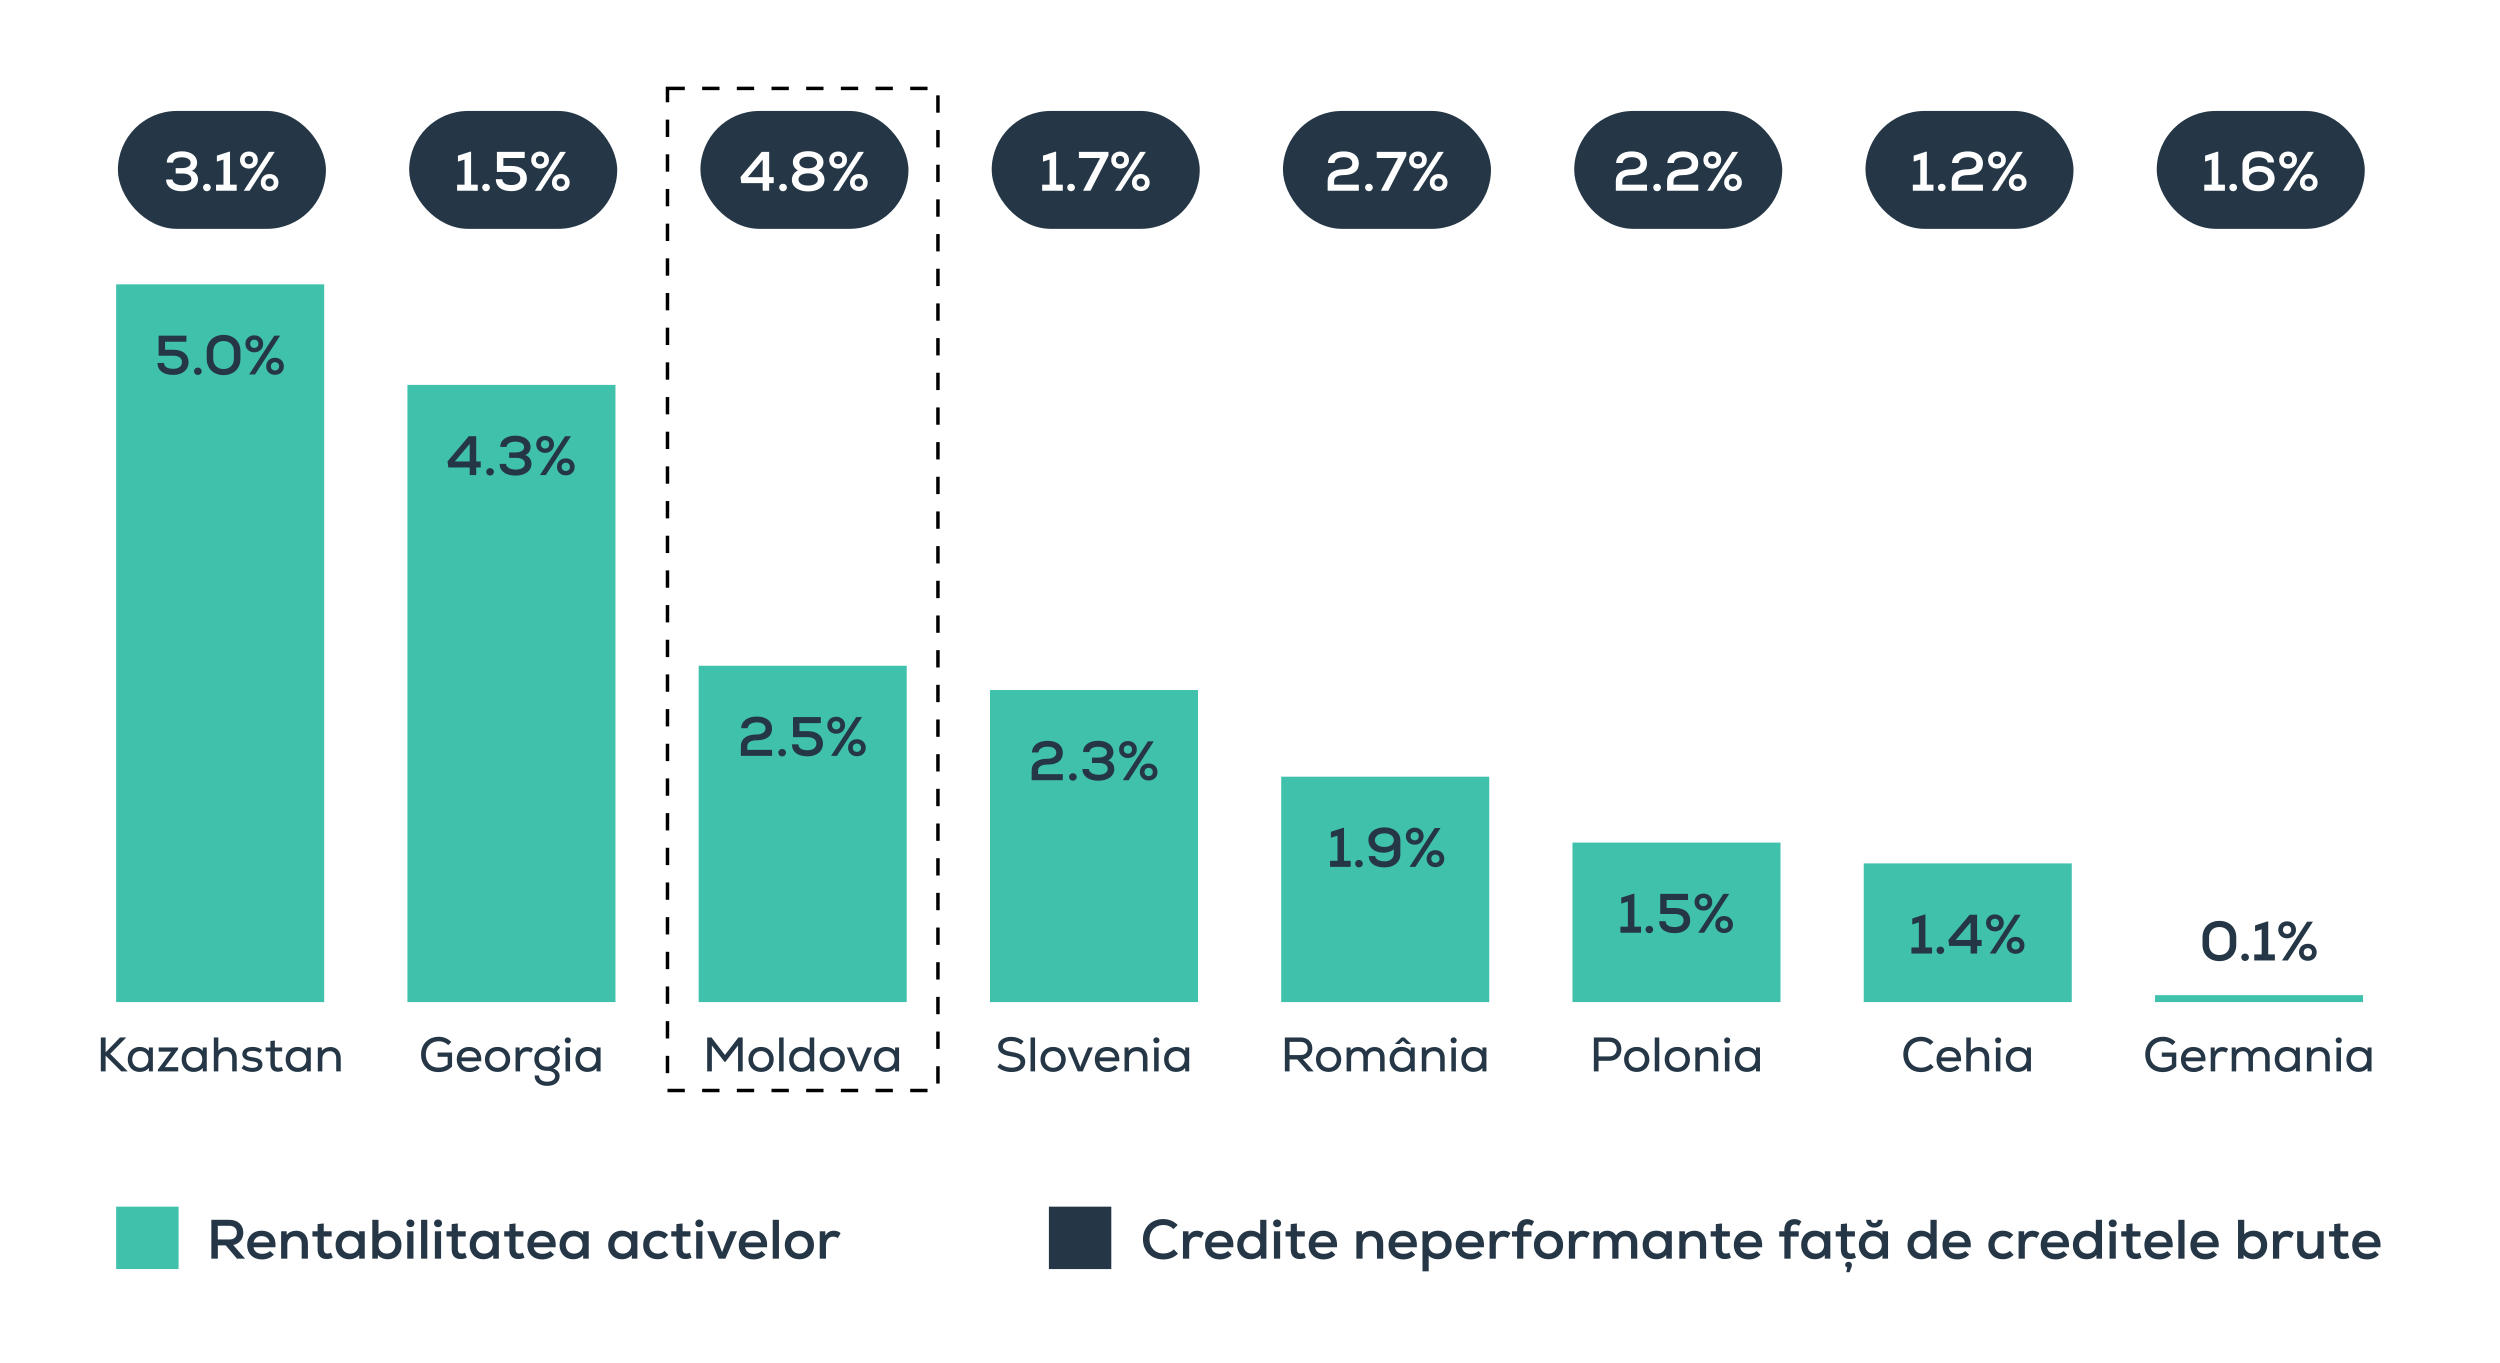<svg width="721" height="393" viewBox="0 0 721 393" fill="none" xmlns="http://www.w3.org/2000/svg">
<rect width="721" height="393" fill="white"/>
<rect x="34" y="32" width="60" height="34" rx="17" fill="#253746"/>
<path d="M55.309 49.256C56.429 49.656 57.101 50.568 57.101 51.768C57.101 53.832 55.277 55.16 52.445 55.16C49.693 55.16 47.901 53.832 47.901 51.784H49.773C49.773 52.728 50.973 53.432 52.573 53.432C54.125 53.432 55.197 52.792 55.197 51.72C55.197 50.648 54.253 50.04 52.653 50.04H50.669V48.488H52.445C53.981 48.488 54.989 47.896 54.989 46.936C54.989 46.008 53.981 45.368 52.477 45.368C50.957 45.368 49.949 45.976 49.949 46.888H48.093C48.093 44.92 49.821 43.64 52.493 43.64C55.069 43.64 56.845 44.968 56.845 46.92C56.845 47.992 56.205 48.936 55.309 49.256ZM59.664 55.144C59.024 55.144 58.56 54.696 58.56 54.072C58.56 53.448 59.024 53 59.664 53C60.304 53 60.768 53.448 60.768 54.072C60.768 54.696 60.304 55.144 59.664 55.144ZM66.337 53.256H68.257V55H62.305V53.256H64.449V46.008L62.545 46.616V44.888L66.113 43.736H66.337V53.256ZM71.784 48.616C70.296 48.616 69.224 47.592 69.224 46.152C69.224 44.712 70.296 43.704 71.784 43.704C73.272 43.704 74.344 44.712 74.344 46.152C74.344 47.592 73.272 48.616 71.784 48.616ZM70.296 55L77.544 43.8H79.24L71.992 55H70.296ZM71.784 47.352C72.488 47.352 72.968 46.856 72.968 46.152C72.968 45.448 72.488 44.968 71.784 44.968C71.08 44.968 70.584 45.448 70.584 46.152C70.584 46.856 71.08 47.352 71.784 47.352ZM77.752 55.096C76.264 55.096 75.208 54.088 75.208 52.648C75.208 51.208 76.264 50.184 77.752 50.184C79.256 50.184 80.312 51.208 80.312 52.648C80.312 54.088 79.256 55.096 77.752 55.096ZM77.752 53.832C78.456 53.832 78.952 53.352 78.952 52.648C78.952 51.944 78.456 51.448 77.752 51.448C77.048 51.448 76.568 51.944 76.568 52.648C76.568 53.352 77.048 53.832 77.752 53.832Z" fill="white"/>
<rect x="118" y="32" width="60" height="34" rx="17" fill="#253746"/>
<path d="M135.86 53.256H137.78V55H131.828V53.256H133.972V46.008L132.068 46.616V44.888L135.636 43.736H135.86V53.256ZM140.172 55.144C139.532 55.144 139.068 54.696 139.068 54.072C139.068 53.448 139.532 53 140.172 53C140.812 53 141.276 53.448 141.276 54.072C141.276 54.696 140.812 55.144 140.172 55.144ZM147.533 47.864C150.317 47.864 151.949 49.208 151.949 51.48C151.949 53.656 150.173 55.128 147.533 55.128C144.653 55.128 142.989 53.864 142.989 51.672H144.877C144.877 52.76 145.837 53.368 147.517 53.368C149.085 53.368 150.045 52.632 150.045 51.448C150.045 50.28 149.117 49.592 147.533 49.592H143.309V43.8H151.325V45.56H145.165V47.864H147.533ZM155.761 48.616C154.273 48.616 153.201 47.592 153.201 46.152C153.201 44.712 154.273 43.704 155.761 43.704C157.249 43.704 158.321 44.712 158.321 46.152C158.321 47.592 157.249 48.616 155.761 48.616ZM154.273 55L161.521 43.8H163.217L155.969 55H154.273ZM155.761 47.352C156.465 47.352 156.945 46.856 156.945 46.152C156.945 45.448 156.465 44.968 155.761 44.968C155.057 44.968 154.561 45.448 154.561 46.152C154.561 46.856 155.057 47.352 155.761 47.352ZM161.729 55.096C160.241 55.096 159.185 54.088 159.185 52.648C159.185 51.208 160.241 50.184 161.729 50.184C163.233 50.184 164.289 51.208 164.289 52.648C164.289 54.088 163.233 55.096 161.729 55.096ZM161.729 53.832C162.433 53.832 162.929 53.352 162.929 52.648C162.929 51.944 162.433 51.448 161.729 51.448C161.025 51.448 160.545 51.944 160.545 52.648C160.545 53.352 161.025 53.832 161.729 53.832Z" fill="white"/>
<rect x="202" y="32" width="60" height="34" rx="17" fill="#253746"/>
<path d="M223.139 51.08V52.808H221.827V55H219.955V52.808H213.779L213.555 51.08L219.683 43.8H221.827V51.08H223.139ZM219.955 46.024L215.651 51.096H219.955V46.024ZM225.828 55.144C225.188 55.144 224.724 54.696 224.724 54.072C224.724 53.448 225.188 53 225.828 53C226.468 53 226.932 53.448 226.932 54.072C226.932 54.696 226.468 55.144 225.828 55.144ZM236.01 49.16C237.083 49.64 237.771 50.648 237.771 51.864C237.771 53.896 235.915 55.208 233.083 55.208C230.251 55.208 228.379 53.88 228.379 51.864C228.379 50.648 229.067 49.64 230.139 49.16C229.243 48.68 228.667 47.848 228.667 46.744C228.667 44.872 230.443 43.592 233.083 43.592C235.707 43.592 237.483 44.872 237.483 46.744C237.483 47.848 236.907 48.664 236.01 49.16ZM233.083 45.192C231.547 45.192 230.523 45.864 230.523 46.872C230.523 47.864 231.547 48.552 233.083 48.552C234.603 48.552 235.642 47.864 235.642 46.872C235.642 45.864 234.603 45.192 233.083 45.192ZM233.083 53.512C234.779 53.512 235.867 52.84 235.867 51.752C235.867 50.68 234.779 49.992 233.083 49.992C231.371 49.992 230.283 50.68 230.283 51.752C230.283 52.84 231.371 53.512 233.083 53.512ZM241.714 48.616C240.226 48.616 239.154 47.592 239.154 46.152C239.154 44.712 240.226 43.704 241.714 43.704C243.202 43.704 244.274 44.712 244.274 46.152C244.274 47.592 243.202 48.616 241.714 48.616ZM240.226 55L247.474 43.8H249.17L241.922 55H240.226ZM241.714 47.352C242.418 47.352 242.898 46.856 242.898 46.152C242.898 45.448 242.418 44.968 241.714 44.968C241.01 44.968 240.514 45.448 240.514 46.152C240.514 46.856 241.01 47.352 241.714 47.352ZM247.682 55.096C246.194 55.096 245.138 54.088 245.138 52.648C245.138 51.208 246.194 50.184 247.682 50.184C249.186 50.184 250.242 51.208 250.242 52.648C250.242 54.088 249.186 55.096 247.682 55.096ZM247.682 53.832C248.386 53.832 248.882 53.352 248.882 52.648C248.882 51.944 248.386 51.448 247.682 51.448C246.978 51.448 246.498 51.944 246.498 52.648C246.498 53.352 246.978 53.832 247.682 53.832Z" fill="white"/>
<rect x="286" y="32" width="60" height="34" rx="17" fill="#253746"/>
<path d="M304.587 53.256H306.507V55H300.555V53.256H302.699V46.008L300.795 46.616V44.888L304.363 43.736H304.587V53.256ZM308.898 55.144C308.258 55.144 307.794 54.696 307.794 54.072C307.794 53.448 308.258 53 308.898 53C309.538 53 310.002 53.448 310.002 54.072C310.002 54.696 309.538 55.144 308.898 55.144ZM311.155 43.8H319.683V44.872L314.499 55H312.355L317.267 45.56H311.155V43.8ZM323.034 48.616C321.546 48.616 320.474 47.592 320.474 46.152C320.474 44.712 321.546 43.704 323.034 43.704C324.522 43.704 325.594 44.712 325.594 46.152C325.594 47.592 324.522 48.616 323.034 48.616ZM321.546 55L328.794 43.8H330.49L323.242 55H321.546ZM323.034 47.352C323.738 47.352 324.218 46.856 324.218 46.152C324.218 45.448 323.738 44.968 323.034 44.968C322.33 44.968 321.834 45.448 321.834 46.152C321.834 46.856 322.33 47.352 323.034 47.352ZM329.002 55.096C327.514 55.096 326.458 54.088 326.458 52.648C326.458 51.208 327.514 50.184 329.002 50.184C330.506 50.184 331.562 51.208 331.562 52.648C331.562 54.088 330.506 55.096 329.002 55.096ZM329.002 53.832C329.706 53.832 330.202 53.352 330.202 52.648C330.202 51.944 329.706 51.448 329.002 51.448C328.298 51.448 327.818 51.944 327.818 52.648C327.818 53.352 328.298 53.832 329.002 53.832Z" fill="white"/>
<rect x="370" y="32" width="60" height="34" rx="17" fill="#253746"/>
<path d="M384.752 52.184V53.256H391.888V55H382.896V52.184C382.896 50.056 384.56 48.824 387.424 48.824C388.96 48.824 390 48.136 390 47.112C390 45.992 389.088 45.336 387.536 45.336C385.936 45.336 384.912 45.992 384.88 47.016H382.96C383.088 44.904 384.784 43.656 387.536 43.656C390.224 43.656 391.888 44.968 391.888 47.08C391.888 49.32 390.336 50.504 387.44 50.504C385.76 50.504 384.752 51.128 384.752 52.184ZM394.797 55.144C394.157 55.144 393.693 54.696 393.693 54.072C393.693 53.448 394.157 53 394.797 53C395.437 53 395.901 53.448 395.901 54.072C395.901 54.696 395.437 55.144 394.797 55.144ZM397.054 43.8H405.582V44.872L400.398 55H398.254L403.166 45.56H397.054V43.8ZM408.933 48.616C407.445 48.616 406.373 47.592 406.373 46.152C406.373 44.712 407.445 43.704 408.933 43.704C410.421 43.704 411.493 44.712 411.493 46.152C411.493 47.592 410.421 48.616 408.933 48.616ZM407.445 55L414.693 43.8H416.389L409.141 55H407.445ZM408.933 47.352C409.637 47.352 410.117 46.856 410.117 46.152C410.117 45.448 409.637 44.968 408.933 44.968C408.229 44.968 407.733 45.448 407.733 46.152C407.733 46.856 408.229 47.352 408.933 47.352ZM414.901 55.096C413.413 55.096 412.357 54.088 412.357 52.648C412.357 51.208 413.413 50.184 414.901 50.184C416.405 50.184 417.461 51.208 417.461 52.648C417.461 54.088 416.405 55.096 414.901 55.096ZM414.901 53.832C415.605 53.832 416.101 53.352 416.101 52.648C416.101 51.944 415.605 51.448 414.901 51.448C414.197 51.448 413.717 51.944 413.717 52.648C413.717 53.352 414.197 53.832 414.901 53.832Z" fill="white"/>
<rect x="454" y="32" width="60" height="34" rx="17" fill="#253746"/>
<path d="M467.862 52.184V53.256H474.998V55H466.006V52.184C466.006 50.056 467.67 48.824 470.534 48.824C472.07 48.824 473.11 48.136 473.11 47.112C473.11 45.992 472.198 45.336 470.646 45.336C469.046 45.336 468.022 45.992 467.99 47.016H466.07C466.198 44.904 467.894 43.656 470.646 43.656C473.334 43.656 474.998 44.968 474.998 47.08C474.998 49.32 473.446 50.504 470.55 50.504C468.87 50.504 467.862 51.128 467.862 52.184ZM477.906 55.144C477.266 55.144 476.802 54.696 476.802 54.072C476.802 53.448 477.266 53 477.906 53C478.546 53 479.01 53.448 479.01 54.072C479.01 54.696 478.546 55.144 477.906 55.144ZM482.643 52.184V53.256H489.779V55H480.787V52.184C480.787 50.056 482.451 48.824 485.315 48.824C486.851 48.824 487.891 48.136 487.891 47.112C487.891 45.992 486.979 45.336 485.427 45.336C483.827 45.336 482.803 45.992 482.771 47.016H480.851C480.979 44.904 482.675 43.656 485.427 43.656C488.115 43.656 489.779 44.968 489.779 47.08C489.779 49.32 488.227 50.504 485.331 50.504C483.651 50.504 482.643 51.128 482.643 52.184ZM493.823 48.616C492.335 48.616 491.263 47.592 491.263 46.152C491.263 44.712 492.335 43.704 493.823 43.704C495.311 43.704 496.383 44.712 496.383 46.152C496.383 47.592 495.311 48.616 493.823 48.616ZM492.335 55L499.583 43.8H501.279L494.031 55H492.335ZM493.823 47.352C494.527 47.352 495.007 46.856 495.007 46.152C495.007 45.448 494.527 44.968 493.823 44.968C493.119 44.968 492.623 45.448 492.623 46.152C492.623 46.856 493.119 47.352 493.823 47.352ZM499.791 55.096C498.303 55.096 497.247 54.088 497.247 52.648C497.247 51.208 498.303 50.184 499.791 50.184C501.295 50.184 502.351 51.208 502.351 52.648C502.351 54.088 501.295 55.096 499.791 55.096ZM499.791 53.832C500.495 53.832 500.991 53.352 500.991 52.648C500.991 51.944 500.495 51.448 499.791 51.448C499.087 51.448 498.607 51.944 498.607 52.648C498.607 53.352 499.087 53.832 499.791 53.832Z" fill="white"/>
<rect x="538" y="32" width="60" height="34" rx="17" fill="#253746"/>
<path d="M555.696 53.256H557.616V55H551.664V53.256H553.808V46.008L551.904 46.616V44.888L555.472 43.736H555.696V53.256ZM560.007 55.144C559.367 55.144 558.903 54.696 558.903 54.072C558.903 53.448 559.367 53 560.007 53C560.647 53 561.111 53.448 561.111 54.072C561.111 54.696 560.647 55.144 560.007 55.144ZM564.745 52.184V53.256H571.881V55H562.889V52.184C562.889 50.056 564.553 48.824 567.417 48.824C568.953 48.824 569.993 48.136 569.993 47.112C569.993 45.992 569.081 45.336 567.529 45.336C565.929 45.336 564.905 45.992 564.873 47.016H562.953C563.081 44.904 564.777 43.656 567.529 43.656C570.217 43.656 571.881 44.968 571.881 47.08C571.881 49.32 570.329 50.504 567.433 50.504C565.753 50.504 564.745 51.128 564.745 52.184ZM575.925 48.616C574.437 48.616 573.365 47.592 573.365 46.152C573.365 44.712 574.437 43.704 575.925 43.704C577.413 43.704 578.485 44.712 578.485 46.152C578.485 47.592 577.413 48.616 575.925 48.616ZM574.437 55L581.685 43.8H583.381L576.133 55H574.437ZM575.925 47.352C576.629 47.352 577.109 46.856 577.109 46.152C577.109 45.448 576.629 44.968 575.925 44.968C575.221 44.968 574.725 45.448 574.725 46.152C574.725 46.856 575.221 47.352 575.925 47.352ZM581.893 55.096C580.405 55.096 579.349 54.088 579.349 52.648C579.349 51.208 580.405 50.184 581.893 50.184C583.397 50.184 584.453 51.208 584.453 52.648C584.453 54.088 583.397 55.096 581.893 55.096ZM581.893 53.832C582.597 53.832 583.093 53.352 583.093 52.648C583.093 51.944 582.597 51.448 581.893 51.448C581.189 51.448 580.709 51.944 580.709 52.648C580.709 53.352 581.189 53.832 581.893 53.832Z" fill="white"/>
<rect x="622" y="32" width="60" height="34" rx="17" fill="#253746"/>
<path d="M639.743 53.256H641.663V55H635.711V53.256H637.855V46.008L635.951 46.616V44.888L639.519 43.736H639.743V53.256ZM644.054 55.144C643.414 55.144 642.95 54.696 642.95 54.072C642.95 53.448 643.414 53 644.054 53C644.694 53 645.158 53.448 645.158 54.072C645.158 54.696 644.694 55.144 644.054 55.144ZM651.631 47.848C654.223 47.848 655.999 49.336 655.999 51.496C655.999 53.656 654.111 55.16 651.391 55.16C648.575 55.16 646.735 53.704 646.735 51.464V47.448C646.735 45.128 648.559 43.608 651.327 43.608C654.063 43.608 655.791 44.856 655.839 46.856H653.983C653.935 45.96 652.863 45.352 651.359 45.352C649.711 45.352 648.623 46.2 648.623 47.512V48.856C649.439 48.2 650.479 47.848 651.631 47.848ZM651.375 53.432C653.023 53.432 654.111 52.648 654.111 51.48C654.111 50.296 653.023 49.512 651.375 49.512C649.711 49.512 648.623 50.296 648.623 51.48C648.623 52.664 649.711 53.432 651.375 53.432ZM659.878 48.616C658.39 48.616 657.318 47.592 657.318 46.152C657.318 44.712 658.39 43.704 659.878 43.704C661.366 43.704 662.438 44.712 662.438 46.152C662.438 47.592 661.366 48.616 659.878 48.616ZM658.39 55L665.638 43.8H667.334L660.086 55H658.39ZM659.878 47.352C660.582 47.352 661.062 46.856 661.062 46.152C661.062 45.448 660.582 44.968 659.878 44.968C659.174 44.968 658.678 45.448 658.678 46.152C658.678 46.856 659.174 47.352 659.878 47.352ZM665.846 55.096C664.358 55.096 663.302 54.088 663.302 52.648C663.302 51.208 664.358 50.184 665.846 50.184C667.35 50.184 668.406 51.208 668.406 52.648C668.406 54.088 667.35 55.096 665.846 55.096ZM665.846 53.832C666.55 53.832 667.046 53.352 667.046 52.648C667.046 51.944 666.55 51.448 665.846 51.448C665.142 51.448 664.662 51.944 664.662 52.648C664.662 53.352 665.142 53.832 665.846 53.832Z" fill="white"/>
<rect width="60" height="207" transform="translate(33.5 82)" fill="#40C1AC"/>
<path d="M49.97 100.864C52.754 100.864 54.386 102.208 54.386 104.48C54.386 106.656 52.61 108.128 49.97 108.128C47.09 108.128 45.426 106.864 45.426 104.672H47.314C47.314 105.76 48.274 106.368 49.954 106.368C51.522 106.368 52.482 105.632 52.482 104.448C52.482 103.28 51.554 102.592 49.97 102.592H45.746V96.8H53.762V98.56H47.602V100.864H49.97ZM57.062 108.144C56.422 108.144 55.958 107.696 55.958 107.072C55.958 106.448 56.422 106 57.062 106C57.702 106 58.166 106.448 58.166 107.072C58.166 107.696 57.702 108.144 57.062 108.144ZM64.479 108.192C61.583 108.192 59.615 106.288 59.615 103.488V101.296C59.615 98.48 61.583 96.576 64.479 96.576C67.375 96.576 69.343 98.48 69.343 101.296V103.488C69.343 106.288 67.375 108.192 64.479 108.192ZM64.479 106.432C66.271 106.432 67.455 105.248 67.455 103.488V101.296C67.455 99.536 66.271 98.352 64.479 98.352C62.687 98.352 61.503 99.536 61.503 101.296V103.488C61.503 105.248 62.687 106.432 64.479 106.432ZM73.339 101.616C71.851 101.616 70.779 100.592 70.779 99.152C70.779 97.712 71.851 96.704 73.339 96.704C74.827 96.704 75.899 97.712 75.899 99.152C75.899 100.592 74.827 101.616 73.339 101.616ZM71.851 108L79.099 96.8H80.795L73.547 108H71.851ZM73.339 100.352C74.043 100.352 74.523 99.856 74.523 99.152C74.523 98.448 74.043 97.968 73.339 97.968C72.635 97.968 72.139 98.448 72.139 99.152C72.139 99.856 72.635 100.352 73.339 100.352ZM79.307 108.096C77.819 108.096 76.763 107.088 76.763 105.648C76.763 104.208 77.819 103.184 79.307 103.184C80.811 103.184 81.867 104.208 81.867 105.648C81.867 107.088 80.811 108.096 79.307 108.096ZM79.307 106.832C80.011 106.832 80.507 106.352 80.507 105.648C80.507 104.944 80.011 104.448 79.307 104.448C78.603 104.448 78.123 104.944 78.123 105.648C78.123 106.352 78.603 106.832 79.307 106.832Z" fill="#253746"/>
<path d="M36.86 309H34.984L30.462 304.45V309H29.076V299.2H30.462V303.484L34.62 299.2H36.426L31.792 303.932L36.86 309ZM42.943 302.084H44.091V309H42.943L42.929 307.978C42.383 308.706 41.431 309.154 40.297 309.154C38.267 309.154 36.839 307.67 36.839 305.542C36.839 303.414 38.267 301.93 40.297 301.93C41.431 301.93 42.383 302.378 42.929 303.106L42.943 302.084ZM40.465 307.95C41.837 307.95 42.789 306.956 42.789 305.542C42.789 304.128 41.837 303.134 40.465 303.134C39.107 303.134 38.141 304.128 38.141 305.542C38.141 306.956 39.107 307.95 40.465 307.95ZM47.533 307.768H51.397V309H45.531V308.468L49.353 303.302H45.769V302.084H51.369V302.602L47.533 307.768ZM58.488 302.084H59.636V309H58.488L58.474 307.978C57.928 308.706 56.976 309.154 55.842 309.154C53.812 309.154 52.384 307.67 52.384 305.542C52.384 303.414 53.812 301.93 55.842 301.93C56.976 301.93 57.928 302.378 58.474 303.106L58.488 302.084ZM56.01 307.95C57.382 307.95 58.334 306.956 58.334 305.542C58.334 304.128 57.382 303.134 56.01 303.134C54.652 303.134 53.686 304.128 53.686 305.542C53.686 306.956 54.652 307.95 56.01 307.95ZM65.304 301.958C67.124 301.958 68.272 303.204 68.272 305.164V309H66.97V305.248C66.97 303.918 66.284 303.162 65.108 303.162C63.848 303.162 62.966 304.072 62.966 305.318V309H61.664V299.2H62.966V302.98C63.54 302.308 64.338 301.958 65.304 301.958ZM72.772 309.154C71.596 309.154 70.559 308.79 69.663 308.09L70.322 307.124C70.924 307.656 71.834 307.978 72.799 307.978C73.793 307.978 74.409 307.628 74.409 307.04C74.409 306.48 73.919 306.214 72.674 306.06C70.811 305.836 69.888 305.15 69.888 303.988C69.888 302.756 71.064 301.93 72.828 301.93C73.877 301.93 74.76 302.196 75.543 302.756L74.942 303.708C74.311 303.26 73.639 303.064 72.883 303.064C71.763 303.064 71.162 303.386 71.162 303.974C71.162 304.492 71.609 304.758 72.785 304.912C74.844 305.178 75.698 305.794 75.698 307.054C75.698 308.3 74.522 309.154 72.772 309.154ZM81.255 307.698L81.633 308.776C81.129 309 80.681 309.098 80.163 309.098C78.707 309.098 77.98 308.258 77.98 306.704V303.218H76.621V302.084H77.98V300.222L79.267 300.082V302.084H81.368V303.218H79.267V306.704C79.267 307.474 79.561 307.922 80.317 307.922C80.612 307.922 80.962 307.824 81.255 307.698ZM88.484 302.084H89.632V309H88.484L88.47 307.978C87.924 308.706 86.972 309.154 85.838 309.154C83.808 309.154 82.38 307.67 82.38 305.542C82.38 303.414 83.808 301.93 85.838 301.93C86.972 301.93 87.924 302.378 88.47 303.106L88.484 302.084ZM86.006 307.95C87.378 307.95 88.33 306.956 88.33 305.542C88.33 304.128 87.378 303.134 86.006 303.134C84.648 303.134 83.682 304.128 83.682 305.542C83.682 306.956 84.648 307.95 86.006 307.95ZM95.3 301.958C97.092 301.958 98.268 303.204 98.268 305.164V309H96.966V305.248C96.966 303.918 96.28 303.162 95.104 303.162C93.844 303.162 92.962 304.072 92.962 305.318V309H91.66V302.084H92.822L92.836 303.05C93.424 302.336 94.292 301.958 95.3 301.958Z" fill="#253746"/>
<rect width="60" height="178" transform="translate(117.5 111)" fill="#40C1AC"/>
<path d="M138.647 133.08V134.808H137.335V137H135.463V134.808H129.287L129.063 133.08L135.191 125.8H137.335V133.08H138.647ZM135.463 128.024L131.159 133.096H135.463V128.024ZM141.336 137.144C140.696 137.144 140.232 136.696 140.232 136.072C140.232 135.448 140.696 135 141.336 135C141.976 135 142.44 135.448 142.44 136.072C142.44 136.696 141.976 137.144 141.336 137.144ZM151.481 131.256C152.601 131.656 153.273 132.568 153.273 133.768C153.273 135.832 151.449 137.16 148.617 137.16C145.865 137.16 144.073 135.832 144.073 133.784H145.945C145.945 134.728 147.145 135.432 148.745 135.432C150.297 135.432 151.369 134.792 151.369 133.72C151.369 132.648 150.425 132.04 148.825 132.04H146.841V130.488H148.617C150.153 130.488 151.161 129.896 151.161 128.936C151.161 128.008 150.153 127.368 148.649 127.368C147.129 127.368 146.121 127.976 146.121 128.888H144.265C144.265 126.92 145.993 125.64 148.665 125.64C151.241 125.64 153.017 126.968 153.017 128.92C153.017 129.992 152.377 130.936 151.481 131.256ZM157.206 130.616C155.718 130.616 154.646 129.592 154.646 128.152C154.646 126.712 155.718 125.704 157.206 125.704C158.694 125.704 159.766 126.712 159.766 128.152C159.766 129.592 158.694 130.616 157.206 130.616ZM155.718 137L162.966 125.8H164.662L157.414 137H155.718ZM157.206 129.352C157.91 129.352 158.39 128.856 158.39 128.152C158.39 127.448 157.91 126.968 157.206 126.968C156.502 126.968 156.006 127.448 156.006 128.152C156.006 128.856 156.502 129.352 157.206 129.352ZM163.174 137.096C161.686 137.096 160.63 136.088 160.63 134.648C160.63 133.208 161.686 132.184 163.174 132.184C164.678 132.184 165.734 133.208 165.734 134.648C165.734 136.088 164.678 137.096 163.174 137.096ZM163.174 135.832C163.878 135.832 164.374 135.352 164.374 134.648C164.374 133.944 163.878 133.448 163.174 133.448C162.47 133.448 161.99 133.944 161.99 134.648C161.99 135.352 162.47 135.832 163.174 135.832Z" fill="#253746"/>
<path d="M126.203 303.554H130.375V307.586C129.283 308.678 128.023 309.196 126.469 309.196C123.445 309.196 121.429 307.152 121.429 304.1C121.429 301.104 123.529 299.004 126.553 299.004C127.939 299.004 129.213 299.536 130.165 300.502L129.283 301.412C128.583 300.698 127.561 300.292 126.553 300.292C124.341 300.292 122.801 301.846 122.801 304.1C122.801 306.41 124.257 307.908 126.469 307.908C127.505 307.908 128.345 307.628 129.101 307.012V304.786H126.203V303.554ZM135.264 301.944C137.644 301.944 138.988 303.512 138.792 306.06H133.066C133.192 307.25 134.102 307.978 135.432 307.978C136.272 307.978 137.126 307.656 137.532 307.166L138.372 307.964C137.714 308.72 136.594 309.182 135.404 309.182C133.178 309.182 131.722 307.74 131.722 305.542C131.722 303.414 133.15 301.944 135.264 301.944ZM135.306 303.106C134.088 303.106 133.29 303.792 133.08 304.954H137.56C137.448 303.834 136.594 303.106 135.306 303.106ZM143.497 309.154C141.285 309.154 139.843 307.6 139.843 305.542C139.843 303.484 141.285 301.93 143.497 301.93C145.695 301.93 147.137 303.484 147.137 305.542C147.137 307.6 145.695 309.154 143.497 309.154ZM143.497 307.95C144.911 307.95 145.835 306.858 145.835 305.542C145.835 304.226 144.911 303.134 143.497 303.134C142.069 303.134 141.145 304.226 141.145 305.542C141.145 306.858 142.069 307.95 143.497 307.95ZM152.032 301.958C152.69 301.958 153.32 302.168 153.726 302.504L153.138 303.596C152.746 303.344 152.382 303.232 151.962 303.232C150.772 303.232 149.988 304.17 149.988 305.598V309H148.686V302.084H149.848L149.862 303.246C150.408 302.378 151.108 301.958 152.032 301.958ZM161.453 305.402C161.453 306.704 160.767 307.684 159.563 308.16C160.739 308.552 161.397 309.336 161.397 310.372C161.397 312.066 159.969 313.172 157.771 313.172C155.573 313.172 154.117 311.954 154.187 310.162H155.475C155.433 311.24 156.371 311.968 157.771 311.968C159.171 311.968 160.095 311.338 160.095 310.372C160.095 309.434 159.213 308.832 157.799 308.832C155.531 308.832 154.089 307.502 154.089 305.402C154.089 303.414 155.643 301.958 157.757 301.958C158.527 301.958 159.213 302.126 159.717 302.448L160.613 301.37L161.551 302.098L160.599 303.218C161.215 303.946 161.453 304.576 161.453 305.402ZM157.771 307.642C159.171 307.642 160.151 306.718 160.151 305.402C160.151 304.058 159.213 303.162 157.771 303.162C156.357 303.162 155.391 304.072 155.391 305.402C155.391 306.746 156.343 307.642 157.771 307.642ZM163.754 300.894C163.25 300.894 162.872 300.53 162.872 300.04C162.872 299.536 163.25 299.172 163.754 299.172C164.272 299.172 164.636 299.536 164.636 300.04C164.636 300.53 164.272 300.894 163.754 300.894ZM163.096 309V302.084H164.398V309H163.096ZM172.06 302.084H173.208V309H172.06L172.046 307.978C171.5 308.706 170.548 309.154 169.414 309.154C167.384 309.154 165.956 307.67 165.956 305.542C165.956 303.414 167.384 301.93 169.414 301.93C170.548 301.93 171.5 302.378 172.046 303.106L172.06 302.084ZM169.582 307.95C170.954 307.95 171.906 306.956 171.906 305.542C171.906 304.128 170.954 303.134 169.582 303.134C168.224 303.134 167.258 304.128 167.258 305.542C167.258 306.956 168.224 307.95 169.582 307.95Z" fill="#253746"/>
<rect width="60" height="97" transform="translate(201.5 192)" fill="#40C1AC"/>
<path d="M215.526 215.184V216.256H222.662V218H213.67V215.184C213.67 213.056 215.334 211.824 218.198 211.824C219.734 211.824 220.774 211.136 220.774 210.112C220.774 208.992 219.862 208.336 218.31 208.336C216.71 208.336 215.686 208.992 215.654 210.016H213.734C213.862 207.904 215.558 206.656 218.31 206.656C220.998 206.656 222.662 207.968 222.662 210.08C222.662 212.32 221.11 213.504 218.214 213.504C216.534 213.504 215.526 214.128 215.526 215.184ZM225.57 218.144C224.93 218.144 224.466 217.696 224.466 217.072C224.466 216.448 224.93 216 225.57 216C226.21 216 226.674 216.448 226.674 217.072C226.674 217.696 226.21 218.144 225.57 218.144ZM232.931 210.864C235.715 210.864 237.347 212.208 237.347 214.48C237.347 216.656 235.571 218.128 232.931 218.128C230.051 218.128 228.387 216.864 228.387 214.672H230.275C230.275 215.76 231.235 216.368 232.915 216.368C234.483 216.368 235.443 215.632 235.443 214.448C235.443 213.28 234.515 212.592 232.931 212.592H228.707V206.8H236.723V208.56H230.563V210.864H232.931ZM241.159 211.616C239.671 211.616 238.599 210.592 238.599 209.152C238.599 207.712 239.671 206.704 241.159 206.704C242.647 206.704 243.719 207.712 243.719 209.152C243.719 210.592 242.647 211.616 241.159 211.616ZM239.671 218L246.919 206.8H248.615L241.367 218H239.671ZM241.159 210.352C241.863 210.352 242.343 209.856 242.343 209.152C242.343 208.448 241.863 207.968 241.159 207.968C240.455 207.968 239.959 208.448 239.959 209.152C239.959 209.856 240.455 210.352 241.159 210.352ZM247.127 218.096C245.639 218.096 244.583 217.088 244.583 215.648C244.583 214.208 245.639 213.184 247.127 213.184C248.631 213.184 249.687 214.208 249.687 215.648C249.687 217.088 248.631 218.096 247.127 218.096ZM247.127 216.832C247.831 216.832 248.327 216.352 248.327 215.648C248.327 214.944 247.831 214.448 247.127 214.448C246.423 214.448 245.943 214.944 245.943 215.648C245.943 216.352 246.423 216.832 247.127 216.832Z" fill="#253746"/>
<path d="M212.949 299.2L209.071 304.24L205.193 299.2H203.947V309H205.305V301.524L208.917 306.214H209.225L212.851 301.524V309H214.195V299.2H212.949ZM219.506 309.154C221.704 309.154 223.146 307.6 223.146 305.542C223.146 303.484 221.704 301.93 219.506 301.93C217.294 301.93 215.852 303.484 215.852 305.542C215.852 307.6 217.294 309.154 219.506 309.154ZM219.506 307.95C218.078 307.95 217.154 306.858 217.154 305.542C217.154 304.226 218.078 303.134 219.506 303.134C220.92 303.134 221.844 304.226 221.844 305.542C221.844 306.858 220.92 307.95 219.506 307.95ZM224.695 309H225.997V299.2H224.695V309ZM233.519 299.2V302.952C232.973 302.308 232.063 301.93 230.999 301.93C229.011 301.93 227.569 303.358 227.569 305.542C227.569 307.726 229.011 309.154 230.999 309.154C232.147 309.154 233.113 308.706 233.645 307.978L233.659 309H234.821V299.2H233.519ZM231.195 307.95C229.837 307.95 228.871 306.956 228.871 305.542C228.871 304.128 229.837 303.134 231.195 303.134C232.553 303.134 233.519 304.128 233.519 305.542C233.519 306.956 232.553 307.95 231.195 307.95ZM240.027 309.154C242.225 309.154 243.667 307.6 243.667 305.542C243.667 303.484 242.225 301.93 240.027 301.93C237.815 301.93 236.373 303.484 236.373 305.542C236.373 307.6 237.815 309.154 240.027 309.154ZM240.027 307.95C238.599 307.95 237.675 306.858 237.675 305.542C237.675 304.226 238.599 303.134 240.027 303.134C241.441 303.134 242.365 304.226 242.365 305.542C242.365 306.858 241.441 307.95 240.027 307.95ZM250.095 302.084L249.045 304.618L247.855 307.656L246.665 304.618L245.643 302.084H244.215L247.141 309H248.555L251.481 302.084H250.095ZM258.145 302.084L258.131 303.106C257.585 302.378 256.633 301.93 255.499 301.93C253.469 301.93 252.041 303.414 252.041 305.542C252.041 307.67 253.469 309.154 255.499 309.154C256.633 309.154 257.585 308.706 258.131 307.978L258.145 309H259.293V302.084H258.145ZM255.667 307.95C254.309 307.95 253.343 306.956 253.343 305.542C253.343 304.128 254.309 303.134 255.667 303.134C257.039 303.134 257.991 304.128 257.991 305.542C257.991 306.956 257.039 307.95 255.667 307.95Z" fill="#253746"/>
<rect width="60" height="90" transform="translate(285.5 199)" fill="#40C1AC"/>
<path d="M299.385 222.184V223.256H306.521V225H297.529V222.184C297.529 220.056 299.193 218.824 302.057 218.824C303.593 218.824 304.633 218.136 304.633 217.112C304.633 215.992 303.721 215.336 302.169 215.336C300.569 215.336 299.545 215.992 299.513 217.016H297.593C297.721 214.904 299.417 213.656 302.169 213.656C304.857 213.656 306.521 214.968 306.521 217.08C306.521 219.32 304.969 220.504 302.073 220.504C300.393 220.504 299.385 221.128 299.385 222.184ZM309.429 225.144C308.789 225.144 308.325 224.696 308.325 224.072C308.325 223.448 308.789 223 309.429 223C310.069 223 310.533 223.448 310.533 224.072C310.533 224.696 310.069 225.144 309.429 225.144ZM319.574 219.256C320.694 219.656 321.366 220.568 321.366 221.768C321.366 223.832 319.542 225.16 316.71 225.16C313.958 225.16 312.166 223.832 312.166 221.784H314.038C314.038 222.728 315.238 223.432 316.838 223.432C318.39 223.432 319.462 222.792 319.462 221.72C319.462 220.648 318.518 220.04 316.918 220.04H314.934V218.488H316.71C318.246 218.488 319.254 217.896 319.254 216.936C319.254 216.008 318.246 215.368 316.742 215.368C315.222 215.368 314.214 215.976 314.214 216.888H312.358C312.358 214.92 314.086 213.64 316.758 213.64C319.334 213.64 321.11 214.968 321.11 216.92C321.11 217.992 320.47 218.936 319.574 219.256ZM325.3 218.616C323.812 218.616 322.74 217.592 322.74 216.152C322.74 214.712 323.812 213.704 325.3 213.704C326.788 213.704 327.86 214.712 327.86 216.152C327.86 217.592 326.788 218.616 325.3 218.616ZM323.812 225L331.06 213.8H332.756L325.508 225H323.812ZM325.3 217.352C326.004 217.352 326.484 216.856 326.484 216.152C326.484 215.448 326.004 214.968 325.3 214.968C324.596 214.968 324.1 215.448 324.1 216.152C324.1 216.856 324.596 217.352 325.3 217.352ZM331.268 225.096C329.78 225.096 328.724 224.088 328.724 222.648C328.724 221.208 329.78 220.184 331.268 220.184C332.772 220.184 333.828 221.208 333.828 222.648C333.828 224.088 332.772 225.096 331.268 225.096ZM331.268 223.832C331.972 223.832 332.468 223.352 332.468 222.648C332.468 221.944 331.972 221.448 331.268 221.448C330.564 221.448 330.084 221.944 330.084 222.648C330.084 223.352 330.564 223.832 331.268 223.832Z" fill="#253746"/>
<path d="M291.733 309.182C290.235 309.182 288.737 308.664 287.645 307.74L288.373 306.704C289.157 307.446 290.473 307.922 291.733 307.922C293.301 307.922 294.309 307.292 294.309 306.312C294.309 305.416 293.525 304.94 291.635 304.66C288.975 304.268 287.869 303.414 287.869 301.734C287.869 300.152 289.409 299.018 291.607 299.018C292.937 299.018 294.225 299.48 295.205 300.278L294.491 301.244C293.693 300.586 292.643 300.222 291.621 300.222C290.207 300.222 289.227 300.866 289.227 301.762C289.227 302.63 289.955 303.106 291.775 303.4C294.589 303.848 295.681 304.632 295.681 306.27C295.681 308.034 294.127 309.182 291.733 309.182ZM297.21 309V299.2H298.512V309H297.21ZM303.724 309.154C301.512 309.154 300.07 307.6 300.07 305.542C300.07 303.484 301.512 301.93 303.724 301.93C305.922 301.93 307.364 303.484 307.364 305.542C307.364 307.6 305.922 309.154 303.724 309.154ZM303.724 307.95C305.138 307.95 306.062 306.858 306.062 305.542C306.062 304.226 305.138 303.134 303.724 303.134C302.296 303.134 301.372 304.226 301.372 305.542C301.372 306.858 302.296 307.95 303.724 307.95ZM313.792 302.084H315.178L312.252 309H310.838L307.912 302.084H309.34L310.362 304.618L311.552 307.656L312.742 304.618L313.792 302.084ZM319.28 301.944C321.66 301.944 323.004 303.512 322.808 306.06H317.082C317.208 307.25 318.118 307.978 319.448 307.978C320.288 307.978 321.142 307.656 321.548 307.166L322.388 307.964C321.73 308.72 320.61 309.182 319.42 309.182C317.194 309.182 315.738 307.74 315.738 305.542C315.738 303.414 317.166 301.944 319.28 301.944ZM319.322 303.106C318.104 303.106 317.306 303.792 317.096 304.954H321.576C321.464 303.834 320.61 303.106 319.322 303.106ZM327.961 301.958C329.753 301.958 330.929 303.204 330.929 305.164V309H329.627V305.248C329.627 303.918 328.941 303.162 327.765 303.162C326.505 303.162 325.623 304.072 325.623 305.318V309H324.321V302.084H325.483L325.497 303.05C326.085 302.336 326.953 301.958 327.961 301.958ZM333.511 300.894C333.007 300.894 332.629 300.53 332.629 300.04C332.629 299.536 333.007 299.172 333.511 299.172C334.029 299.172 334.393 299.536 334.393 300.04C334.393 300.53 334.029 300.894 333.511 300.894ZM332.853 309V302.084H334.155V309H332.853ZM341.817 302.084H342.965V309H341.817L341.803 307.978C341.257 308.706 340.305 309.154 339.171 309.154C337.141 309.154 335.713 307.67 335.713 305.542C335.713 303.414 337.141 301.93 339.171 301.93C340.305 301.93 341.257 302.378 341.803 303.106L341.817 302.084ZM339.339 307.95C340.711 307.95 341.663 306.956 341.663 305.542C341.663 304.128 340.711 303.134 339.339 303.134C337.981 303.134 337.015 304.128 337.015 305.542C337.015 306.956 337.981 307.95 339.339 307.95Z" fill="#253746"/>
<rect width="60" height="65" transform="translate(369.5 224)" fill="#40C1AC"/>
<path d="M387.618 248.256H389.538V250H383.586V248.256H385.73V241.008L383.826 241.616V239.888L387.394 238.736H387.618V248.256ZM391.929 250.144C391.289 250.144 390.825 249.696 390.825 249.072C390.825 248.448 391.289 248 391.929 248C392.569 248 393.033 248.448 393.033 249.072C393.033 249.696 392.569 250.144 391.929 250.144ZM399.242 238.608C401.946 238.608 403.866 240.144 403.866 242.304V246.32C403.866 248.704 401.994 250.16 399.306 250.16C396.522 250.16 394.81 248.944 394.73 246.896H396.618C396.618 247.76 397.77 248.416 399.29 248.416C400.746 248.416 401.978 247.648 401.978 246.224V244.944C401.162 245.6 400.186 245.92 399.002 245.92C396.41 245.92 394.634 244.448 394.634 242.288C394.634 240.112 396.522 238.608 399.242 238.608ZM399.258 244.256C400.89 244.256 401.978 243.472 401.978 242.304C401.978 241.12 400.89 240.336 399.258 240.336C397.626 240.336 396.522 241.12 396.522 242.304C396.522 243.472 397.626 244.256 399.258 244.256ZM408.003 243.616C406.515 243.616 405.443 242.592 405.443 241.152C405.443 239.712 406.515 238.704 408.003 238.704C409.491 238.704 410.563 239.712 410.563 241.152C410.563 242.592 409.491 243.616 408.003 243.616ZM406.515 250L413.763 238.8H415.459L408.211 250H406.515ZM408.003 242.352C408.707 242.352 409.187 241.856 409.187 241.152C409.187 240.448 408.707 239.968 408.003 239.968C407.299 239.968 406.803 240.448 406.803 241.152C406.803 241.856 407.299 242.352 408.003 242.352ZM413.971 250.096C412.483 250.096 411.427 249.088 411.427 247.648C411.427 246.208 412.483 245.184 413.971 245.184C415.475 245.184 416.531 246.208 416.531 247.648C416.531 249.088 415.475 250.096 413.971 250.096ZM413.971 248.832C414.675 248.832 415.171 248.352 415.171 247.648C415.171 246.944 414.675 246.448 413.971 246.448C413.267 246.448 412.787 246.944 412.787 247.648C412.787 248.352 413.267 248.832 413.971 248.832Z" fill="#253746"/>
<path d="M377.146 309L374.136 305.556H371.91V309H370.552V299.2H375.06C377.118 299.2 378.476 300.46 378.476 302.378C378.476 304.058 377.426 305.234 375.788 305.5L378.882 309H377.146ZM375.088 300.474H371.91V304.282H375.088C376.348 304.282 377.118 303.554 377.118 302.378C377.118 301.216 376.348 300.474 375.088 300.474ZM383.172 309.154C380.96 309.154 379.518 307.6 379.518 305.542C379.518 303.484 380.96 301.93 383.172 301.93C385.37 301.93 386.812 303.484 386.812 305.542C386.812 307.6 385.37 309.154 383.172 309.154ZM383.172 307.95C384.586 307.95 385.51 306.858 385.51 305.542C385.51 304.226 384.586 303.134 383.172 303.134C381.744 303.134 380.82 304.226 380.82 305.542C380.82 306.858 381.744 307.95 383.172 307.95ZM396.453 301.958C398.231 301.958 399.323 303.092 399.323 304.982V309H398.021V305.066C398.021 303.834 397.447 303.162 396.397 303.162C395.263 303.162 394.493 303.974 394.493 305.15V309H393.191V305.066C393.191 303.834 392.617 303.162 391.567 303.162C390.447 303.162 389.663 303.974 389.663 305.15V309H388.361V302.084H389.523L389.537 302.98C390.055 302.294 390.755 301.958 391.637 301.958C392.687 301.958 393.541 302.448 393.947 303.274C394.493 302.406 395.361 301.958 396.453 301.958ZM404.614 300.18L403.606 301.09H402.262L404.222 299.2H405.006L406.966 301.09H405.608L404.614 300.18ZM406.868 302.084H408.016V309H406.868L406.854 307.978C406.308 308.706 405.356 309.154 404.222 309.154C402.192 309.154 400.764 307.67 400.764 305.542C400.764 303.414 402.192 301.93 404.222 301.93C405.356 301.93 406.308 302.378 406.854 303.106L406.868 302.084ZM404.39 307.95C405.762 307.95 406.714 306.956 406.714 305.542C406.714 304.128 405.762 303.134 404.39 303.134C403.032 303.134 402.066 304.128 402.066 305.542C402.066 306.956 403.032 307.95 404.39 307.95ZM413.684 301.958C415.476 301.958 416.652 303.204 416.652 305.164V309H415.35V305.248C415.35 303.918 414.664 303.162 413.488 303.162C412.228 303.162 411.346 304.072 411.346 305.318V309H410.044V302.084H411.206L411.22 303.05C411.808 302.336 412.676 301.958 413.684 301.958ZM419.233 300.894C418.729 300.894 418.351 300.53 418.351 300.04C418.351 299.536 418.729 299.172 419.233 299.172C419.751 299.172 420.115 299.536 420.115 300.04C420.115 300.53 419.751 300.894 419.233 300.894ZM418.575 309V302.084H419.877V309H418.575ZM427.54 302.084H428.688V309H427.54L427.526 307.978C426.98 308.706 426.028 309.154 424.894 309.154C422.864 309.154 421.436 307.67 421.436 305.542C421.436 303.414 422.864 301.93 424.894 301.93C426.028 301.93 426.98 302.378 427.526 303.106L427.54 302.084ZM425.062 307.95C426.434 307.95 427.386 306.956 427.386 305.542C427.386 304.128 426.434 303.134 425.062 303.134C423.704 303.134 422.738 304.128 422.738 305.542C422.738 306.956 423.704 307.95 425.062 307.95Z" fill="#253746"/>
<rect width="60" height="46" transform="translate(453.5 243)" fill="#40C1AC"/>
<path d="M471.36 267.256H473.28V269H467.328V267.256H469.472V260.008L467.568 260.616V258.888L471.136 257.736H471.36V267.256ZM475.672 269.144C475.032 269.144 474.568 268.696 474.568 268.072C474.568 267.448 475.032 267 475.672 267C476.312 267 476.776 267.448 476.776 268.072C476.776 268.696 476.312 269.144 475.672 269.144ZM483.033 261.864C485.817 261.864 487.449 263.208 487.449 265.48C487.449 267.656 485.673 269.128 483.033 269.128C480.153 269.128 478.489 267.864 478.489 265.672H480.377C480.377 266.76 481.337 267.368 483.017 267.368C484.585 267.368 485.545 266.632 485.545 265.448C485.545 264.28 484.617 263.592 483.033 263.592H478.809V257.8H486.825V259.56H480.665V261.864H483.033ZM491.261 262.616C489.773 262.616 488.701 261.592 488.701 260.152C488.701 258.712 489.773 257.704 491.261 257.704C492.749 257.704 493.821 258.712 493.821 260.152C493.821 261.592 492.749 262.616 491.261 262.616ZM489.773 269L497.021 257.8H498.717L491.469 269H489.773ZM491.261 261.352C491.965 261.352 492.445 260.856 492.445 260.152C492.445 259.448 491.965 258.968 491.261 258.968C490.557 258.968 490.061 259.448 490.061 260.152C490.061 260.856 490.557 261.352 491.261 261.352ZM497.229 269.096C495.741 269.096 494.685 268.088 494.685 266.648C494.685 265.208 495.741 264.184 497.229 264.184C498.733 264.184 499.789 265.208 499.789 266.648C499.789 268.088 498.733 269.096 497.229 269.096ZM497.229 267.832C497.933 267.832 498.429 267.352 498.429 266.648C498.429 265.944 497.933 265.448 497.229 265.448C496.525 265.448 496.045 265.944 496.045 266.648C496.045 267.352 496.525 267.832 497.229 267.832Z" fill="#253746"/>
<path d="M464.131 299.2C466.245 299.2 467.603 300.558 467.603 302.56C467.603 304.576 466.245 305.934 464.131 305.934H461.023V309H459.665V299.2H464.131ZM464.061 304.674C465.405 304.674 466.259 303.834 466.259 302.56C466.259 301.286 465.405 300.46 464.061 300.46H461.023V304.674H464.061ZM472.039 309.154C469.827 309.154 468.385 307.6 468.385 305.542C468.385 303.484 469.827 301.93 472.039 301.93C474.237 301.93 475.679 303.484 475.679 305.542C475.679 307.6 474.237 309.154 472.039 309.154ZM472.039 307.95C473.453 307.95 474.377 306.858 474.377 305.542C474.377 304.226 473.453 303.134 472.039 303.134C470.611 303.134 469.687 304.226 469.687 305.542C469.687 306.858 470.611 307.95 472.039 307.95ZM477.228 309V299.2H478.53V309H477.228ZM483.742 309.154C481.53 309.154 480.088 307.6 480.088 305.542C480.088 303.484 481.53 301.93 483.742 301.93C485.94 301.93 487.382 303.484 487.382 305.542C487.382 307.6 485.94 309.154 483.742 309.154ZM483.742 307.95C485.156 307.95 486.08 306.858 486.08 305.542C486.08 304.226 485.156 303.134 483.742 303.134C482.314 303.134 481.39 304.226 481.39 305.542C481.39 306.858 482.314 307.95 483.742 307.95ZM492.571 301.958C494.363 301.958 495.539 303.204 495.539 305.164V309H494.237V305.248C494.237 303.918 493.551 303.162 492.375 303.162C491.115 303.162 490.233 304.072 490.233 305.318V309H488.931V302.084H490.093L490.107 303.05C490.695 302.336 491.563 301.958 492.571 301.958ZM498.12 300.894C497.616 300.894 497.238 300.53 497.238 300.04C497.238 299.536 497.616 299.172 498.12 299.172C498.638 299.172 499.002 299.536 499.002 300.04C499.002 300.53 498.638 300.894 498.12 300.894ZM497.462 309V302.084H498.764V309H497.462ZM506.426 302.084H507.574V309H506.426L506.412 307.978C505.866 308.706 504.914 309.154 503.78 309.154C501.75 309.154 500.322 307.67 500.322 305.542C500.322 303.414 501.75 301.93 503.78 301.93C504.914 301.93 505.866 302.378 506.412 303.106L506.426 302.084ZM503.948 307.95C505.32 307.95 506.272 306.956 506.272 305.542C506.272 304.128 505.32 303.134 503.948 303.134C502.59 303.134 501.624 304.128 501.624 305.542C501.624 306.956 502.59 307.95 503.948 307.95Z" fill="#253746"/>
<rect width="60" height="40" transform="translate(537.5 249)" fill="#40C1AC"/>
<path d="M555.29 273.256H557.21V275H551.258V273.256H553.402V266.008L551.498 266.616V264.888L555.066 263.736H555.29V273.256ZM559.601 275.144C558.961 275.144 558.497 274.696 558.497 274.072C558.497 273.448 558.961 273 559.601 273C560.241 273 560.705 273.448 560.705 274.072C560.705 274.696 560.241 275.144 559.601 275.144ZM571.506 271.08V272.808H570.194V275H568.322V272.808H562.146L561.922 271.08L568.05 263.8H570.194V271.08H571.506ZM568.322 266.024L564.018 271.096H568.322V266.024ZM575.331 268.616C573.843 268.616 572.771 267.592 572.771 266.152C572.771 264.712 573.843 263.704 575.331 263.704C576.819 263.704 577.891 264.712 577.891 266.152C577.891 267.592 576.819 268.616 575.331 268.616ZM573.843 275L581.091 263.8H582.787L575.539 275H573.843ZM575.331 267.352C576.035 267.352 576.515 266.856 576.515 266.152C576.515 265.448 576.035 264.968 575.331 264.968C574.627 264.968 574.131 265.448 574.131 266.152C574.131 266.856 574.627 267.352 575.331 267.352ZM581.299 275.096C579.811 275.096 578.755 274.088 578.755 272.648C578.755 271.208 579.811 270.184 581.299 270.184C582.803 270.184 583.859 271.208 583.859 272.648C583.859 274.088 582.803 275.096 581.299 275.096ZM581.299 273.832C582.003 273.832 582.499 273.352 582.499 272.648C582.499 271.944 582.003 271.448 581.299 271.448C580.595 271.448 580.115 271.944 580.115 272.648C580.115 273.352 580.595 273.832 581.299 273.832Z" fill="#253746"/>
<path d="M554.011 309.196C551.015 309.196 548.915 307.082 548.915 304.1C548.915 301.118 551.015 299.004 554.011 299.004C555.411 299.004 556.657 299.522 557.623 300.516L556.685 301.356C555.999 300.642 555.103 300.278 554.053 300.278C551.827 300.278 550.287 301.832 550.287 304.1C550.287 306.368 551.827 307.922 554.053 307.922C555.075 307.922 556.069 307.53 556.783 306.83L557.679 307.74C556.713 308.692 555.467 309.196 554.011 309.196ZM562.038 301.944C564.418 301.944 565.762 303.512 565.566 306.06H559.84C559.966 307.25 560.876 307.978 562.206 307.978C563.046 307.978 563.9 307.656 564.306 307.166L565.146 307.964C564.488 308.72 563.368 309.182 562.178 309.182C559.952 309.182 558.496 307.74 558.496 305.542C558.496 303.414 559.924 301.944 562.038 301.944ZM562.08 303.106C560.862 303.106 560.064 303.792 559.854 304.954H564.334C564.222 303.834 563.368 303.106 562.08 303.106ZM570.719 301.958C572.539 301.958 573.687 303.204 573.687 305.164V309H572.385V305.248C572.385 303.918 571.699 303.162 570.523 303.162C569.263 303.162 568.381 304.072 568.381 305.318V309H567.079V299.2H568.381V302.98C568.955 302.308 569.753 301.958 570.719 301.958ZM576.269 300.894C575.765 300.894 575.387 300.53 575.387 300.04C575.387 299.536 575.765 299.172 576.269 299.172C576.787 299.172 577.151 299.536 577.151 300.04C577.151 300.53 576.787 300.894 576.269 300.894ZM575.611 309V302.084H576.913V309H575.611ZM584.575 302.084H585.723V309H584.575L584.561 307.978C584.015 308.706 583.063 309.154 581.929 309.154C579.899 309.154 578.471 307.67 578.471 305.542C578.471 303.414 579.899 301.93 581.929 301.93C583.063 301.93 584.015 302.378 584.561 303.106L584.575 302.084ZM582.097 307.95C583.469 307.95 584.421 306.956 584.421 305.542C584.421 304.128 583.469 303.134 582.097 303.134C580.739 303.134 579.773 304.128 579.773 305.542C579.773 306.956 580.739 307.95 582.097 307.95Z" fill="#253746"/>
<path d="M640.073 277.192C637.177 277.192 635.209 275.288 635.209 272.488V270.296C635.209 267.48 637.177 265.576 640.073 265.576C642.969 265.576 644.937 267.48 644.937 270.296V272.488C644.937 275.288 642.969 277.192 640.073 277.192ZM640.073 275.432C641.865 275.432 643.049 274.248 643.049 272.488V270.296C643.049 268.536 641.865 267.352 640.073 267.352C638.281 267.352 637.097 268.536 637.097 270.296V272.488C637.097 274.248 638.281 275.432 640.073 275.432ZM647.484 277.144C646.844 277.144 646.38 276.696 646.38 276.072C646.38 275.448 646.844 275 647.484 275C648.124 275 648.588 275.448 648.588 276.072C648.588 276.696 648.124 277.144 647.484 277.144ZM654.157 275.256H656.077V277H650.125V275.256H652.269V268.008L650.365 268.616V266.888L653.933 265.736H654.157V275.256ZM659.604 270.616C658.116 270.616 657.044 269.592 657.044 268.152C657.044 266.712 658.116 265.704 659.604 265.704C661.092 265.704 662.164 266.712 662.164 268.152C662.164 269.592 661.092 270.616 659.604 270.616ZM658.116 277L665.364 265.8H667.06L659.812 277H658.116ZM659.604 269.352C660.308 269.352 660.788 268.856 660.788 268.152C660.788 267.448 660.308 266.968 659.604 266.968C658.9 266.968 658.404 267.448 658.404 268.152C658.404 268.856 658.9 269.352 659.604 269.352ZM665.572 277.096C664.084 277.096 663.028 276.088 663.028 274.648C663.028 273.208 664.084 272.184 665.572 272.184C667.076 272.184 668.132 273.208 668.132 274.648C668.132 276.088 667.076 277.096 665.572 277.096ZM665.572 275.832C666.276 275.832 666.772 275.352 666.772 274.648C666.772 273.944 666.276 273.448 665.572 273.448C664.868 273.448 664.388 273.944 664.388 274.648C664.388 275.352 664.868 275.832 665.572 275.832Z" fill="#253746"/>
<rect width="60" height="2" transform="translate(621.5 287)" fill="#40C1AC"/>
<path d="M623.463 303.554H627.635V307.586C626.543 308.678 625.283 309.196 623.729 309.196C620.705 309.196 618.689 307.152 618.689 304.1C618.689 301.104 620.789 299.004 623.813 299.004C625.199 299.004 626.473 299.536 627.425 300.502L626.543 301.412C625.843 300.698 624.821 300.292 623.813 300.292C621.601 300.292 620.061 301.846 620.061 304.1C620.061 306.41 621.517 307.908 623.729 307.908C624.765 307.908 625.605 307.628 626.361 307.012V304.786H623.463V303.554ZM632.524 301.944C634.904 301.944 636.248 303.512 636.052 306.06H630.326C630.452 307.25 631.362 307.978 632.692 307.978C633.532 307.978 634.386 307.656 634.792 307.166L635.632 307.964C634.974 308.72 633.854 309.182 632.664 309.182C630.438 309.182 628.982 307.74 628.982 305.542C628.982 303.414 630.41 301.944 632.524 301.944ZM632.566 303.106C631.348 303.106 630.55 303.792 630.34 304.954H634.82C634.708 303.834 633.854 303.106 632.566 303.106ZM640.911 301.958C641.569 301.958 642.199 302.168 642.605 302.504L642.017 303.596C641.625 303.344 641.261 303.232 640.841 303.232C639.651 303.232 638.867 304.17 638.867 305.598V309H637.565V302.084H638.727L638.741 303.246C639.287 302.378 639.987 301.958 640.911 301.958ZM651.713 301.958C653.491 301.958 654.583 303.092 654.583 304.982V309H653.281V305.066C653.281 303.834 652.707 303.162 651.657 303.162C650.523 303.162 649.753 303.974 649.753 305.15V309H648.451V305.066C648.451 303.834 647.877 303.162 646.827 303.162C645.707 303.162 644.923 303.974 644.923 305.15V309H643.621V302.084H644.783L644.797 302.98C645.315 302.294 646.015 301.958 646.897 301.958C647.947 301.958 648.801 302.448 649.207 303.274C649.753 302.406 650.621 301.958 651.713 301.958ZM662.129 302.084H663.277V309H662.129L662.115 307.978C661.569 308.706 660.617 309.154 659.483 309.154C657.453 309.154 656.025 307.67 656.025 305.542C656.025 303.414 657.453 301.93 659.483 301.93C660.617 301.93 661.569 302.378 662.115 303.106L662.129 302.084ZM659.651 307.95C661.023 307.95 661.975 306.956 661.975 305.542C661.975 304.128 661.023 303.134 659.651 303.134C658.293 303.134 657.327 304.128 657.327 305.542C657.327 306.956 658.293 307.95 659.651 307.95ZM668.945 301.958C670.737 301.958 671.913 303.204 671.913 305.164V309H670.611V305.248C670.611 303.918 669.925 303.162 668.749 303.162C667.489 303.162 666.607 304.072 666.607 305.318V309H665.305V302.084H666.467L666.481 303.05C667.069 302.336 667.937 301.958 668.945 301.958ZM674.494 300.894C673.99 300.894 673.612 300.53 673.612 300.04C673.612 299.536 673.99 299.172 674.494 299.172C675.012 299.172 675.376 299.536 675.376 300.04C675.376 300.53 675.012 300.894 674.494 300.894ZM673.836 309V302.084H675.138V309H673.836ZM682.8 302.084H683.948V309H682.8L682.786 307.978C682.24 308.706 681.288 309.154 680.154 309.154C678.124 309.154 676.696 307.67 676.696 305.542C676.696 303.414 678.124 301.93 680.154 301.93C681.288 301.93 682.24 302.378 682.786 303.106L682.8 302.084ZM680.322 307.95C681.694 307.95 682.646 306.956 682.646 305.542C682.646 304.128 681.694 303.134 680.322 303.134C678.964 303.134 677.998 304.128 677.998 305.542C677.998 306.956 678.964 307.95 680.322 307.95Z" fill="#253746"/>
<rect x="192.5" y="25.5" width="78" height="289" stroke="black" stroke-dasharray="5 5"/>
<rect x="33.5" y="348" width="18" height="18" fill="#40C1AC"/>
<path d="M68.346 363L65.098 359.176H62.826V363H60.954V351.8H66.202C68.602 351.8 70.17 353.272 70.17 355.496C70.17 357.352 69.066 358.68 67.274 359.064L70.682 363H68.346ZM68.314 355.496C68.314 354.28 67.514 353.528 66.186 353.528H62.81V357.464H66.186C67.514 357.464 68.314 356.728 68.314 355.496ZM75.375 354.936C78.159 354.936 79.695 356.76 79.439 359.72H73.119C73.263 360.872 74.223 361.608 75.615 361.608C76.511 361.608 77.407 361.288 77.887 360.792L78.975 361.848C78.191 362.696 76.927 363.224 75.567 363.224C72.959 363.224 71.279 361.576 71.279 359.048C71.279 356.6 72.927 354.936 75.375 354.936ZM75.423 356.488C74.175 356.488 73.359 357.16 73.135 358.328H77.727C77.599 357.208 76.735 356.488 75.423 356.488ZM85.424 354.936C87.456 354.936 88.8 356.376 88.8 358.632V363H87.008V358.744C87.008 357.352 86.288 356.552 85.088 356.552C83.776 356.552 82.864 357.512 82.864 358.84V363H81.072V355.096H82.672L82.688 356.136C83.36 355.336 84.32 354.936 85.424 354.936ZM95.465 361.288L95.961 362.728C95.353 363 94.841 363.112 94.185 363.112C92.553 363.112 91.593 362.168 91.593 360.28V356.616H90.105V355.096H91.593V353.032L93.369 352.84V355.096H95.641V356.616H93.369V360.28C93.369 361.08 93.737 361.528 94.473 361.528C94.793 361.528 95.161 361.432 95.465 361.288ZM103.595 355.096H105.195V363H103.595L103.579 361.944C102.971 362.712 101.915 363.176 100.699 363.176C98.379 363.176 96.779 361.48 96.779 359.048C96.779 356.616 98.379 354.92 100.699 354.92C101.931 354.92 102.971 355.384 103.579 356.152L103.595 355.096ZM100.987 361.544C102.411 361.544 103.403 360.52 103.403 359.048C103.403 357.576 102.411 356.552 100.987 356.552C99.563 356.552 98.571 357.576 98.571 359.048C98.571 360.52 99.563 361.544 100.987 361.544ZM111.897 354.92C114.137 354.92 115.785 356.552 115.785 359.048C115.785 361.544 114.137 363.176 111.897 363.176C110.649 363.176 109.593 362.712 108.985 361.944L108.969 363H107.369V351.8H109.161V355.944C109.785 355.304 110.761 354.92 111.897 354.92ZM111.577 361.544C113.001 361.544 113.993 360.52 113.993 359.048C113.993 357.576 113.001 356.552 111.577 356.552C110.169 356.552 109.161 357.576 109.161 359.048C109.161 360.52 110.169 361.544 111.577 361.544ZM118.343 353.912C117.687 353.912 117.207 353.448 117.207 352.824C117.207 352.168 117.687 351.704 118.343 351.704C119.031 351.704 119.511 352.168 119.511 352.824C119.511 353.448 119.031 353.912 118.343 353.912ZM117.447 363V355.096H119.239V363H117.447ZM121.432 363V351.8H123.224V363H121.432ZM126.312 353.912C125.656 353.912 125.176 353.448 125.176 352.824C125.176 352.168 125.656 351.704 126.312 351.704C127 351.704 127.48 352.168 127.48 352.824C127.48 353.448 127 353.912 126.312 353.912ZM125.416 363V355.096H127.208V363H125.416ZM134.137 361.288L134.633 362.728C134.025 363 133.513 363.112 132.857 363.112C131.225 363.112 130.265 362.168 130.265 360.28V356.616H128.777V355.096H130.265V353.032L132.041 352.84V355.096H134.313V356.616H132.041V360.28C132.041 361.08 132.409 361.528 133.145 361.528C133.465 361.528 133.833 361.432 134.137 361.288ZM142.267 355.096H143.867V363H142.267L142.251 361.944C141.643 362.712 140.587 363.176 139.371 363.176C137.051 363.176 135.451 361.48 135.451 359.048C135.451 356.616 137.051 354.92 139.371 354.92C140.603 354.92 141.643 355.384 142.251 356.152L142.267 355.096ZM139.659 361.544C141.083 361.544 142.075 360.52 142.075 359.048C142.075 357.576 141.083 356.552 139.659 356.552C138.235 356.552 137.243 357.576 137.243 359.048C137.243 360.52 138.235 361.544 139.659 361.544ZM150.777 361.288L151.273 362.728C150.665 363 150.153 363.112 149.497 363.112C147.865 363.112 146.905 362.168 146.905 360.28V356.616H145.417V355.096H146.905V353.032L148.681 352.84V355.096H150.953V356.616H148.681V360.28C148.681 361.08 149.049 361.528 149.785 361.528C150.105 361.528 150.473 361.432 150.777 361.288ZM156.188 354.936C158.972 354.936 160.508 356.76 160.252 359.72H153.932C154.076 360.872 155.036 361.608 156.428 361.608C157.324 361.608 158.22 361.288 158.7 360.792L159.788 361.848C159.004 362.696 157.74 363.224 156.38 363.224C153.772 363.224 152.092 361.576 152.092 359.048C152.092 356.6 153.74 354.936 156.188 354.936ZM156.236 356.488C154.988 356.488 154.172 357.16 153.948 358.328H158.54C158.412 357.208 157.548 356.488 156.236 356.488ZM168.189 355.096H169.789V363H168.189L168.173 361.944C167.565 362.712 166.509 363.176 165.293 363.176C162.973 363.176 161.373 361.48 161.373 359.048C161.373 356.616 162.973 354.92 165.293 354.92C166.525 354.92 167.565 355.384 168.173 356.152L168.189 355.096ZM165.581 361.544C167.005 361.544 167.997 360.52 167.997 359.048C167.997 357.576 167.005 356.552 165.581 356.552C164.157 356.552 163.165 357.576 163.165 359.048C163.165 360.52 164.157 361.544 165.581 361.544ZM182.22 355.096H183.82V363H182.22L182.204 361.944C181.596 362.712 180.54 363.176 179.324 363.176C177.004 363.176 175.404 361.48 175.404 359.048C175.404 356.616 177.004 354.92 179.324 354.92C180.556 354.92 181.596 355.384 182.204 356.152L182.22 355.096ZM179.612 361.544C181.036 361.544 182.028 360.52 182.028 359.048C182.028 357.576 181.036 356.552 179.612 356.552C178.188 356.552 177.196 357.576 177.196 359.048C177.196 360.52 178.188 361.544 179.612 361.544ZM189.706 363.176C187.146 363.176 185.482 361.544 185.482 359.048C185.482 356.6 187.178 354.92 189.69 354.92C190.842 354.92 191.834 355.32 192.682 356.136L191.594 357.304C191.114 356.824 190.426 356.552 189.722 356.552C188.282 356.552 187.274 357.576 187.274 359.048C187.274 360.536 188.266 361.544 189.722 361.544C190.49 361.544 191.194 361.256 191.674 360.728L192.778 361.928C191.898 362.776 190.922 363.176 189.706 363.176ZM198.949 361.288L199.445 362.728C198.837 363 198.325 363.112 197.669 363.112C196.037 363.112 195.077 362.168 195.077 360.28V356.616H193.589V355.096H195.077V353.032L196.853 352.84V355.096H199.125V356.616H196.853V360.28C196.853 361.08 197.221 361.528 197.957 361.528C198.277 361.528 198.645 361.432 198.949 361.288ZM201.672 353.912C201.016 353.912 200.536 353.448 200.536 352.824C200.536 352.168 201.016 351.704 201.672 351.704C202.36 351.704 202.84 352.168 202.84 352.824C202.84 353.448 202.36 353.912 201.672 353.912ZM200.776 363V355.096H202.568V363H200.776ZM210.632 355.096H212.552L209.208 363H207.288L203.928 355.096H205.88L206.984 357.8L208.248 361.144L209.528 357.8L210.632 355.096ZM217.156 354.936C219.94 354.936 221.476 356.76 221.22 359.72H214.9C215.044 360.872 216.004 361.608 217.396 361.608C218.292 361.608 219.188 361.288 219.668 360.792L220.756 361.848C219.972 362.696 218.708 363.224 217.348 363.224C214.74 363.224 213.06 361.576 213.06 359.048C213.06 356.6 214.708 354.936 217.156 354.936ZM217.204 356.488C215.956 356.488 215.14 357.16 214.916 358.328H219.508C219.38 357.208 218.516 356.488 217.204 356.488ZM222.854 363V351.8H224.646V363H222.854ZM230.55 363.176C227.974 363.176 226.326 361.416 226.326 359.048C226.326 356.68 227.974 354.92 230.55 354.92C233.11 354.92 234.758 356.68 234.758 359.048C234.758 361.416 233.11 363.176 230.55 363.176ZM230.55 361.544C232.022 361.544 232.966 360.424 232.966 359.048C232.966 357.672 232.022 356.552 230.55 356.552C229.062 356.552 228.118 357.672 228.118 359.048C228.118 360.424 229.062 361.544 230.55 361.544ZM240.432 354.936C241.2 354.936 241.952 355.192 242.432 355.624L241.632 357.08C241.184 356.776 240.784 356.648 240.304 356.648C239.024 356.648 238.208 357.592 238.208 359.144V363H236.416V355.096H238.016L238.032 356.312C238.656 355.352 239.44 354.936 240.432 354.936Z" fill="#253746"/>
<rect x="302.5" y="348" width="18" height="18" fill="#253746"/>
<path d="M335.498 363.224C332.026 363.224 329.626 360.824 329.626 357.4C329.626 353.976 332.042 351.576 335.482 351.576C337.114 351.576 338.538 352.168 339.658 353.304L338.41 354.456C337.642 353.688 336.698 353.288 335.546 353.288C333.162 353.288 331.514 354.968 331.514 357.4C331.514 359.832 333.162 361.512 335.546 361.512C336.666 361.512 337.754 361.08 338.538 360.312L339.738 361.56C338.618 362.664 337.194 363.224 335.498 363.224ZM345.182 354.936C345.95 354.936 346.702 355.192 347.182 355.624L346.382 357.08C345.934 356.776 345.534 356.648 345.054 356.648C343.774 356.648 342.958 357.592 342.958 359.144V363H341.166V355.096H342.766L342.782 356.312C343.406 355.352 344.19 354.936 345.182 354.936ZM351.625 354.936C354.409 354.936 355.945 356.76 355.689 359.72H349.369C349.513 360.872 350.473 361.608 351.865 361.608C352.761 361.608 353.657 361.288 354.137 360.792L355.225 361.848C354.441 362.696 353.177 363.224 351.817 363.224C349.209 363.224 347.529 361.576 347.529 359.048C347.529 356.6 349.177 354.936 351.625 354.936ZM351.673 356.488C350.425 356.488 349.609 357.16 349.385 358.328H353.977C353.849 357.208 352.985 356.488 351.673 356.488ZM363.434 351.8H365.226V363H363.626L363.61 361.944C363.002 362.712 361.946 363.176 360.698 363.176C358.458 363.176 356.81 361.544 356.81 359.048C356.81 356.552 358.458 354.92 360.698 354.92C361.834 354.92 362.81 355.304 363.434 355.944V351.8ZM361.018 361.544C362.442 361.544 363.434 360.52 363.434 359.048C363.434 357.576 362.442 356.552 361.018 356.552C359.594 356.552 358.602 357.576 358.602 359.048C358.602 360.52 359.594 361.544 361.018 361.544ZM368.297 353.912C367.641 353.912 367.161 353.448 367.161 352.824C367.161 352.168 367.641 351.704 368.297 351.704C368.985 351.704 369.465 352.168 369.465 352.824C369.465 353.448 368.985 353.912 368.297 353.912ZM367.401 363V355.096H369.193V363H367.401ZM376.121 361.288L376.617 362.728C376.009 363 375.497 363.112 374.841 363.112C373.209 363.112 372.249 362.168 372.249 360.28V356.616H370.761V355.096H372.249V353.032L374.025 352.84V355.096H376.297V356.616H374.025V360.28C374.025 361.08 374.393 361.528 375.129 361.528C375.449 361.528 375.817 361.432 376.121 361.288ZM381.531 354.936C384.315 354.936 385.851 356.76 385.595 359.72H379.275C379.419 360.872 380.379 361.608 381.771 361.608C382.667 361.608 383.563 361.288 384.043 360.792L385.131 361.848C384.347 362.696 383.083 363.224 381.723 363.224C379.115 363.224 377.435 361.576 377.435 359.048C377.435 356.6 379.083 354.936 381.531 354.936ZM381.579 356.488C380.331 356.488 379.515 357.16 379.291 358.328H383.883C383.755 357.208 382.891 356.488 381.579 356.488ZM395.534 354.936C397.566 354.936 398.91 356.376 398.91 358.632V363H397.118V358.744C397.118 357.352 396.398 356.552 395.198 356.552C393.886 356.552 392.974 357.512 392.974 358.84V363H391.182V355.096H392.782L392.798 356.136C393.47 355.336 394.43 354.936 395.534 354.936ZM404.547 354.936C407.331 354.936 408.867 356.76 408.611 359.72H402.291C402.435 360.872 403.395 361.608 404.787 361.608C405.683 361.608 406.579 361.288 407.059 360.792L408.147 361.848C407.363 362.696 406.099 363.224 404.739 363.224C402.131 363.224 400.451 361.576 400.451 359.048C400.451 356.6 402.099 354.936 404.547 354.936ZM404.595 356.488C403.347 356.488 402.531 357.16 402.307 358.328H406.899C406.771 357.208 405.907 356.488 404.595 356.488ZM414.74 354.92C417.06 354.92 418.66 356.616 418.66 359.048C418.66 361.48 417.06 363.176 414.74 363.176C413.636 363.176 412.66 362.792 412.036 362.136V366.648H410.244V355.096H411.844L411.86 356.152C412.468 355.384 413.524 354.92 414.74 354.92ZM414.452 361.544C415.876 361.544 416.868 360.52 416.868 359.048C416.868 357.576 415.876 356.552 414.452 356.552C413.044 356.552 412.036 357.576 412.036 359.048C412.036 360.52 413.044 361.544 414.452 361.544ZM423.906 354.936C426.69 354.936 428.226 356.76 427.97 359.72H421.65C421.794 360.872 422.754 361.608 424.146 361.608C425.042 361.608 425.938 361.288 426.418 360.792L427.506 361.848C426.722 362.696 425.458 363.224 424.098 363.224C421.49 363.224 419.81 361.576 419.81 359.048C419.81 356.6 421.458 354.936 423.906 354.936ZM423.954 356.488C422.706 356.488 421.89 357.16 421.666 358.328H426.258C426.13 357.208 425.266 356.488 423.954 356.488ZM433.62 354.936C434.388 354.936 435.14 355.192 435.62 355.624L434.82 357.08C434.372 356.776 433.972 356.648 433.492 356.648C432.212 356.648 431.396 357.592 431.396 359.144V363H429.604V355.096H431.204L431.22 356.312C431.844 355.352 432.628 354.936 433.62 354.936ZM440.569 353.128C439.833 353.128 439.321 353.576 439.321 354.616V355.096H441.673V356.632H439.321V363H437.529V356.632H436.041V355.096H437.529V354.616C437.529 352.6 438.809 351.592 440.425 351.592C441.145 351.592 441.785 351.8 442.441 352.264L441.753 353.528C441.321 353.256 441.001 353.128 440.569 353.128ZM446.597 363.176C444.021 363.176 442.373 361.416 442.373 359.048C442.373 356.68 444.021 354.92 446.597 354.92C449.157 354.92 450.805 356.68 450.805 359.048C450.805 361.416 449.157 363.176 446.597 363.176ZM446.597 361.544C448.069 361.544 449.013 360.424 449.013 359.048C449.013 357.672 448.069 356.552 446.597 356.552C445.109 356.552 444.165 357.672 444.165 359.048C444.165 360.424 445.109 361.544 446.597 361.544ZM456.479 354.936C457.247 354.936 457.999 355.192 458.479 355.624L457.679 357.08C457.231 356.776 456.831 356.648 456.351 356.648C455.071 356.648 454.255 357.592 454.255 359.144V363H452.463V355.096H454.063L454.079 356.312C454.703 355.352 455.487 354.936 456.479 354.936ZM468.885 354.936C470.917 354.936 472.181 356.232 472.181 358.376V363H470.389V358.52C470.389 357.256 469.813 356.552 468.741 356.552C467.557 356.552 466.773 357.384 466.773 358.616V363H464.981V358.52C464.981 357.256 464.389 356.552 463.317 356.552C462.149 356.552 461.349 357.384 461.349 358.616V363H459.557V355.096H461.157L461.173 356.024C461.749 355.288 462.517 354.936 463.509 354.936C464.629 354.936 465.573 355.464 466.069 356.328C466.693 355.4 467.653 354.936 468.885 354.936ZM480.548 355.096H482.148V363H480.548L480.532 361.944C479.924 362.712 478.868 363.176 477.652 363.176C475.332 363.176 473.732 361.48 473.732 359.048C473.732 356.616 475.332 354.92 477.652 354.92C478.884 354.92 479.924 355.384 480.532 356.152L480.548 355.096ZM477.94 361.544C479.364 361.544 480.356 360.52 480.356 359.048C480.356 357.576 479.364 356.552 477.94 356.552C476.516 356.552 475.524 357.576 475.524 359.048C475.524 360.52 476.516 361.544 477.94 361.544ZM488.674 354.936C490.706 354.936 492.05 356.376 492.05 358.632V363H490.258V358.744C490.258 357.352 489.538 356.552 488.338 356.552C487.026 356.552 486.114 357.512 486.114 358.84V363H484.322V355.096H485.922L485.938 356.136C486.61 355.336 487.57 354.936 488.674 354.936ZM498.715 361.288L499.211 362.728C498.603 363 498.091 363.112 497.435 363.112C495.803 363.112 494.843 362.168 494.843 360.28V356.616H493.355V355.096H494.843V353.032L496.619 352.84V355.096H498.891V356.616H496.619V360.28C496.619 361.08 496.987 361.528 497.723 361.528C498.043 361.528 498.411 361.432 498.715 361.288ZM504.125 354.936C506.909 354.936 508.445 356.76 508.189 359.72H501.869C502.013 360.872 502.973 361.608 504.365 361.608C505.261 361.608 506.157 361.288 506.637 360.792L507.725 361.848C506.941 362.696 505.677 363.224 504.317 363.224C501.709 363.224 500.029 361.576 500.029 359.048C500.029 356.6 501.677 354.936 504.125 354.936ZM504.173 356.488C502.925 356.488 502.109 357.16 501.885 358.328H506.477C506.349 357.208 505.485 356.488 504.173 356.488ZM517.648 353.128C516.911 353.128 516.4 353.576 516.4 354.616V355.096H518.752V356.632H516.4V363H514.608V356.632H513.12V355.096H514.608V354.616C514.608 352.6 515.888 351.592 517.504 351.592C518.224 351.592 518.864 351.8 519.52 352.264L518.832 353.528C518.4 353.256 518.08 353.128 517.648 353.128ZM526.267 355.096H527.867V363H526.267L526.251 361.944C525.643 362.712 524.587 363.176 523.371 363.176C521.051 363.176 519.451 361.48 519.451 359.048C519.451 356.616 521.051 354.92 523.371 354.92C524.603 354.92 525.643 355.384 526.251 356.152L526.267 355.096ZM523.659 361.544C525.083 361.544 526.075 360.52 526.075 359.048C526.075 357.576 525.083 356.552 523.659 356.552C522.235 356.552 521.243 357.576 521.243 359.048C521.243 360.52 522.235 361.544 523.659 361.544ZM535.273 362.728C534.665 363 534.153 363.112 533.497 363.112C531.865 363.112 530.905 362.168 530.905 360.28V356.616H529.417V355.096H530.905V353.032L532.681 352.84V355.096H534.953V356.616H532.681V360.28C532.681 361.08 533.049 361.528 533.785 361.528C534.105 361.528 534.473 361.432 534.777 361.288L535.273 362.728ZM533.113 363.896C533.673 363.896 534.089 364.28 534.089 364.808C534.089 365.208 533.993 365.464 533.417 366.904H532.457L532.761 365.512C532.377 365.432 532.137 365.16 532.137 364.776C532.137 364.264 532.553 363.896 533.113 363.896ZM540.572 354.04C539.132 354.04 538.188 353.16 538.188 351.8H539.612C539.612 352.376 539.996 352.744 540.572 352.744C541.148 352.744 541.532 352.376 541.532 351.8H542.956C542.956 353.16 542.012 354.04 540.572 354.04ZM542.908 355.096H544.508V363H542.908L542.892 361.944C542.284 362.712 541.228 363.176 540.012 363.176C537.692 363.176 536.092 361.48 536.092 359.048C536.092 356.616 537.692 354.92 540.012 354.92C541.244 354.92 542.284 355.384 542.892 356.152L542.908 355.096ZM540.3 361.544C541.724 361.544 542.716 360.52 542.716 359.048C542.716 357.576 541.724 356.552 540.3 356.552C538.876 356.552 537.884 357.576 537.884 359.048C537.884 360.52 538.876 361.544 540.3 361.544ZM556.747 351.8H558.539V363H556.939L556.923 361.944C556.315 362.712 555.259 363.176 554.011 363.176C551.771 363.176 550.123 361.544 550.123 359.048C550.123 356.552 551.771 354.92 554.011 354.92C555.147 354.92 556.123 355.304 556.747 355.944V351.8ZM554.331 361.544C555.755 361.544 556.747 360.52 556.747 359.048C556.747 357.576 555.755 356.552 554.331 356.552C552.907 356.552 551.915 357.576 551.915 359.048C551.915 360.52 552.907 361.544 554.331 361.544ZM564.297 354.936C567.081 354.936 568.617 356.76 568.361 359.72H562.041C562.185 360.872 563.145 361.608 564.537 361.608C565.433 361.608 566.329 361.288 566.809 360.792L567.897 361.848C567.113 362.696 565.849 363.224 564.489 363.224C561.881 363.224 560.201 361.576 560.201 359.048C560.201 356.6 561.849 354.936 564.297 354.936ZM564.345 356.488C563.097 356.488 562.281 357.16 562.057 358.328H566.649C566.521 357.208 565.657 356.488 564.345 356.488ZM577.659 363.176C575.099 363.176 573.435 361.544 573.435 359.048C573.435 356.6 575.131 354.92 577.643 354.92C578.795 354.92 579.787 355.32 580.635 356.136L579.547 357.304C579.067 356.824 578.379 356.552 577.675 356.552C576.235 356.552 575.227 357.576 575.227 359.048C575.227 360.536 576.219 361.544 577.675 361.544C578.443 361.544 579.147 361.256 579.627 360.728L580.731 361.928C579.851 362.776 578.875 363.176 577.659 363.176ZM586.182 354.936C586.95 354.936 587.702 355.192 588.182 355.624L587.382 357.08C586.934 356.776 586.534 356.648 586.054 356.648C584.774 356.648 583.958 357.592 583.958 359.144V363H582.166V355.096H583.766L583.782 356.312C584.406 355.352 585.19 354.936 586.182 354.936ZM592.625 354.936C595.409 354.936 596.945 356.76 596.689 359.72H590.369C590.513 360.872 591.473 361.608 592.865 361.608C593.761 361.608 594.657 361.288 595.137 360.792L596.225 361.848C595.441 362.696 594.177 363.224 592.817 363.224C590.209 363.224 588.529 361.576 588.529 359.048C588.529 356.6 590.177 354.936 592.625 354.936ZM592.673 356.488C591.425 356.488 590.609 357.16 590.385 358.328H594.977C594.849 357.208 593.985 356.488 592.673 356.488ZM604.434 351.8H606.226V363H604.626L604.61 361.944C604.002 362.712 602.946 363.176 601.698 363.176C599.458 363.176 597.81 361.544 597.81 359.048C597.81 356.552 599.458 354.92 601.698 354.92C602.834 354.92 603.81 355.304 604.434 355.944V351.8ZM602.018 361.544C603.442 361.544 604.434 360.52 604.434 359.048C604.434 357.576 603.442 356.552 602.018 356.552C600.594 356.552 599.602 357.576 599.602 359.048C599.602 360.52 600.594 361.544 602.018 361.544ZM609.297 353.912C608.641 353.912 608.161 353.448 608.161 352.824C608.161 352.168 608.641 351.704 609.297 351.704C609.985 351.704 610.465 352.168 610.465 352.824C610.465 353.448 609.985 353.912 609.297 353.912ZM608.401 363V355.096H610.193V363H608.401ZM617.121 361.288L617.617 362.728C617.009 363 616.497 363.112 615.841 363.112C614.209 363.112 613.249 362.168 613.249 360.28V356.616H611.761V355.096H613.249V353.032L615.025 352.84V355.096H617.297V356.616H615.025V360.28C615.025 361.08 615.393 361.528 616.129 361.528C616.449 361.528 616.817 361.432 617.121 361.288ZM622.531 354.936C625.315 354.936 626.851 356.76 626.595 359.72H620.275C620.419 360.872 621.379 361.608 622.771 361.608C623.667 361.608 624.563 361.288 625.043 360.792L626.131 361.848C625.347 362.696 624.083 363.224 622.723 363.224C620.115 363.224 618.435 361.576 618.435 359.048C618.435 356.6 620.083 354.936 622.531 354.936ZM622.579 356.488C621.331 356.488 620.515 357.16 620.291 358.328H624.883C624.755 357.208 623.891 356.488 622.579 356.488ZM628.229 363V351.8H630.021V363H628.229ZM635.797 354.936C638.581 354.936 640.117 356.76 639.861 359.72H633.541C633.685 360.872 634.645 361.608 636.037 361.608C636.933 361.608 637.829 361.288 638.309 360.792L639.397 361.848C638.613 362.696 637.349 363.224 635.989 363.224C633.381 363.224 631.701 361.576 631.701 359.048C631.701 356.6 633.349 354.936 635.797 354.936ZM635.845 356.488C634.597 356.488 633.781 357.16 633.557 358.328H638.149C638.021 357.208 637.157 356.488 635.845 356.488ZM649.975 354.92C652.215 354.92 653.863 356.552 653.863 359.048C653.863 361.544 652.215 363.176 649.975 363.176C648.727 363.176 647.671 362.712 647.063 361.944L647.047 363H645.447V351.8H647.239V355.944C647.863 355.304 648.839 354.92 649.975 354.92ZM649.655 361.544C651.079 361.544 652.071 360.52 652.071 359.048C652.071 357.576 651.079 356.552 649.655 356.552C648.247 356.552 647.239 357.576 647.239 359.048C647.239 360.52 648.247 361.544 649.655 361.544ZM659.542 354.936C660.31 354.936 661.062 355.192 661.542 355.624L660.742 357.08C660.294 356.776 659.894 356.648 659.414 356.648C658.134 356.648 657.318 357.592 657.318 359.144V363H655.526V355.096H657.126L657.142 356.312C657.766 355.352 658.549 354.936 659.542 354.936ZM668.347 355.096H670.139V363H668.539L668.523 361.976C667.851 362.76 666.923 363.16 665.835 363.16C663.819 363.16 662.507 361.72 662.507 359.464V355.096H664.299V359.352C664.299 360.744 665.003 361.544 666.155 361.544C667.467 361.544 668.347 360.584 668.347 359.256V355.096ZM677.058 361.288L677.554 362.728C676.946 363 676.434 363.112 675.778 363.112C674.146 363.112 673.186 362.168 673.186 360.28V356.616H671.698V355.096H673.186V353.032L674.962 352.84V355.096H677.234V356.616H674.962V360.28C674.962 361.08 675.33 361.528 676.066 361.528C676.386 361.528 676.754 361.432 677.058 361.288ZM682.469 354.936C685.253 354.936 686.789 356.76 686.533 359.72H680.213C680.357 360.872 681.317 361.608 682.709 361.608C683.605 361.608 684.501 361.288 684.981 360.792L686.069 361.848C685.285 362.696 684.021 363.224 682.661 363.224C680.053 363.224 678.373 361.576 678.373 359.048C678.373 356.6 680.021 354.936 682.469 354.936ZM682.517 356.488C681.269 356.488 680.453 357.16 680.229 358.328H684.821C684.693 357.208 683.829 356.488 682.517 356.488Z" fill="#253746"/>
</svg>
